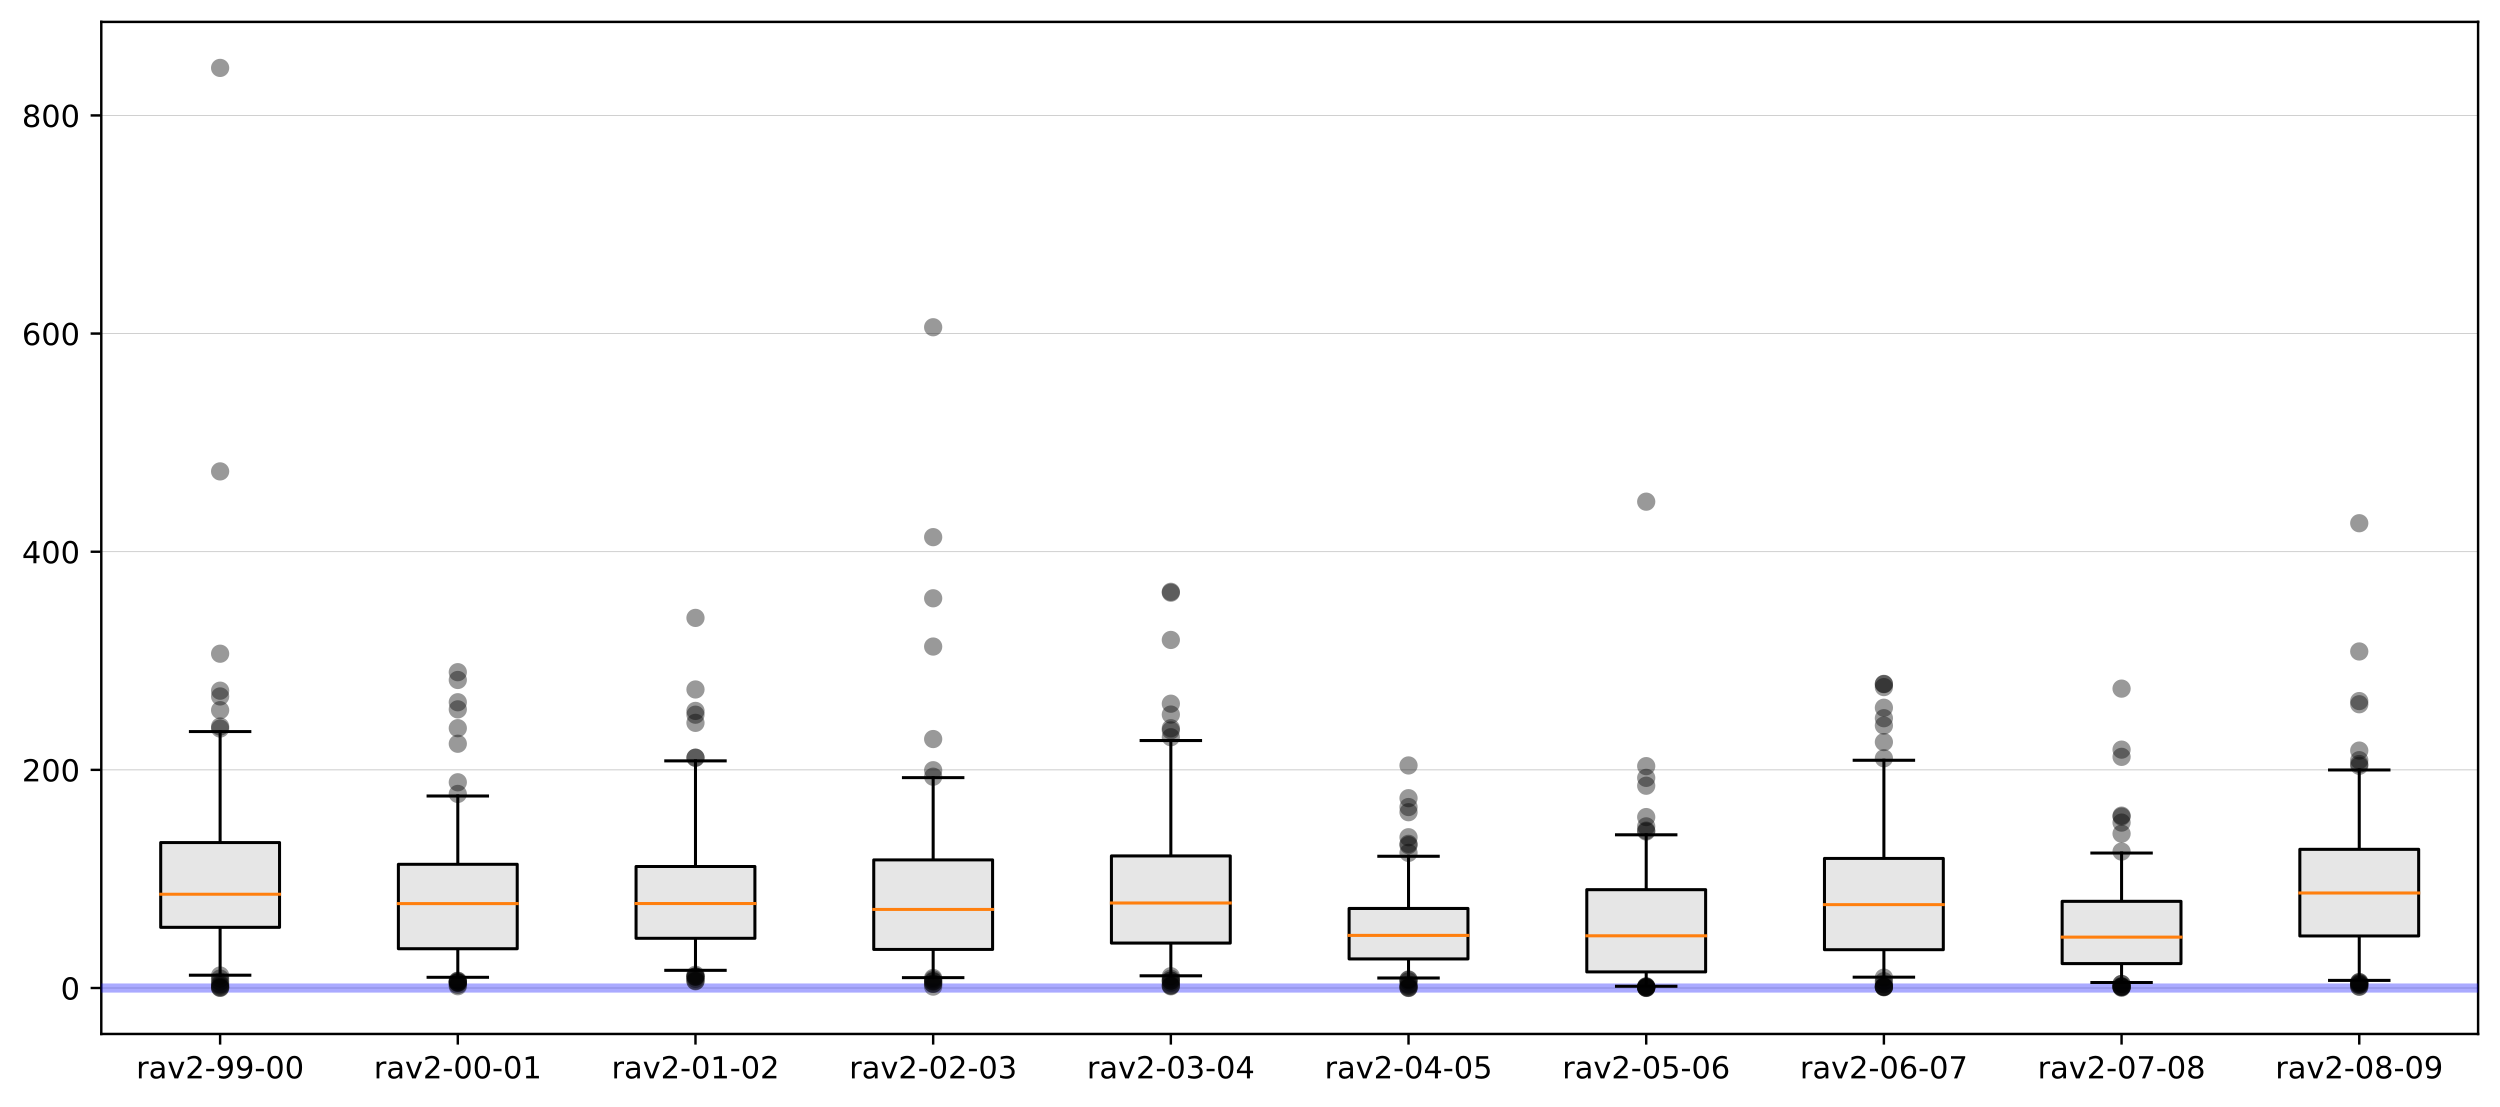<?xml version="1.0" encoding="utf-8" standalone="no"?>
<!DOCTYPE svg PUBLIC "-//W3C//DTD SVG 1.1//EN"
  "http://www.w3.org/Graphics/SVG/1.1/DTD/svg11.dtd">
<!-- Created with matplotlib (https://matplotlib.org/) -->
<svg height="363.718pt" version="1.1" viewBox="0 0 821.688 363.718" width="821.688pt" xmlns="http://www.w3.org/2000/svg" xmlns:xlink="http://www.w3.org/1999/xlink">
 <defs>
  <style type="text/css">
*{stroke-linecap:butt;stroke-linejoin:round;}
  </style>
 </defs>
 <g id="figure_1">
  <g id="patch_1">
   <path d="M 0 363.718 
L 821.688 363.718 
L 821.688 0 
L 0 0 
z
" style="fill:#ffffff;"/>
  </g>
  <g id="axes_1">
   <g id="patch_2">
    <path d="M 33.288 339.84 
L 814.487 339.84 
L 814.487 7.2 
L 33.288 7.2 
z
" style="fill:#ffffff;"/>
   </g>
   <g id="matplotlib.axis_1">
    <g id="xtick_1">
     <g id="line2d_1">
      <defs>
       <path d="M 0 0 
L 0 3.5 
" id="mf9e3f64e01" style="stroke:#000000;stroke-width:0.8;"/>
      </defs>
      <g>
       <use style="stroke:#000000;stroke-width:0.8;" x="72.347" xlink:href="#mf9e3f64e01" y="339.84"/>
      </g>
     </g>
     <g id="text_1">
      <!-- rav2-99-00 -->
      <defs>
       <path d="M 41.109 46.297 
Q 39.594 47.172 37.812 47.578 
Q 36.031 48 33.891 48 
Q 26.266 48 22.188 43.047 
Q 18.109 38.094 18.109 28.812 
L 18.109 0 
L 9.078 0 
L 9.078 54.688 
L 18.109 54.688 
L 18.109 46.188 
Q 20.953 51.172 25.484 53.578 
Q 30.031 56 36.531 56 
Q 37.453 56 38.578 55.875 
Q 39.703 55.766 41.062 55.516 
z
" id="DejaVuSans-114"/>
       <path d="M 34.281 27.484 
Q 23.391 27.484 19.188 25 
Q 14.984 22.516 14.984 16.5 
Q 14.984 11.719 18.141 8.906 
Q 21.297 6.109 26.703 6.109 
Q 34.188 6.109 38.703 11.406 
Q 43.219 16.703 43.219 25.484 
L 43.219 27.484 
z
M 52.203 31.203 
L 52.203 0 
L 43.219 0 
L 43.219 8.297 
Q 40.141 3.328 35.547 0.953 
Q 30.953 -1.422 24.312 -1.422 
Q 15.922 -1.422 10.953 3.297 
Q 6 8.016 6 15.922 
Q 6 25.141 12.172 29.828 
Q 18.359 34.516 30.609 34.516 
L 43.219 34.516 
L 43.219 35.406 
Q 43.219 41.609 39.141 45 
Q 35.062 48.391 27.688 48.391 
Q 23 48.391 18.547 47.266 
Q 14.109 46.141 10.016 43.891 
L 10.016 52.203 
Q 14.938 54.109 19.578 55.047 
Q 24.219 56 28.609 56 
Q 40.484 56 46.344 49.844 
Q 52.203 43.703 52.203 31.203 
z
" id="DejaVuSans-97"/>
       <path d="M 2.984 54.688 
L 12.5 54.688 
L 29.594 8.797 
L 46.688 54.688 
L 56.203 54.688 
L 35.688 0 
L 23.484 0 
z
" id="DejaVuSans-118"/>
       <path d="M 19.188 8.297 
L 53.609 8.297 
L 53.609 0 
L 7.328 0 
L 7.328 8.297 
Q 12.938 14.109 22.625 23.891 
Q 32.328 33.688 34.812 36.531 
Q 39.547 41.844 41.422 45.531 
Q 43.312 49.219 43.312 52.781 
Q 43.312 58.594 39.234 62.25 
Q 35.156 65.922 28.609 65.922 
Q 23.969 65.922 18.812 64.312 
Q 13.672 62.703 7.812 59.422 
L 7.812 69.391 
Q 13.766 71.781 18.938 73 
Q 24.125 74.219 28.422 74.219 
Q 39.75 74.219 46.484 68.547 
Q 53.219 62.891 53.219 53.422 
Q 53.219 48.922 51.531 44.891 
Q 49.859 40.875 45.406 35.406 
Q 44.188 33.984 37.641 27.219 
Q 31.109 20.453 19.188 8.297 
z
" id="DejaVuSans-50"/>
       <path d="M 4.891 31.391 
L 31.203 31.391 
L 31.203 23.391 
L 4.891 23.391 
z
" id="DejaVuSans-45"/>
       <path d="M 10.984 1.516 
L 10.984 10.5 
Q 14.703 8.734 18.5 7.812 
Q 22.312 6.891 25.984 6.891 
Q 35.75 6.891 40.891 13.453 
Q 46.047 20.016 46.781 33.406 
Q 43.953 29.203 39.594 26.953 
Q 35.25 24.703 29.984 24.703 
Q 19.047 24.703 12.672 31.312 
Q 6.297 37.938 6.297 49.422 
Q 6.297 60.641 12.938 67.422 
Q 19.578 74.219 30.609 74.219 
Q 43.266 74.219 49.922 64.516 
Q 56.594 54.828 56.594 36.375 
Q 56.594 19.141 48.406 8.859 
Q 40.234 -1.422 26.422 -1.422 
Q 22.703 -1.422 18.891 -0.688 
Q 15.094 0.047 10.984 1.516 
z
M 30.609 32.422 
Q 37.25 32.422 41.125 36.953 
Q 45.016 41.5 45.016 49.422 
Q 45.016 57.281 41.125 61.844 
Q 37.25 66.406 30.609 66.406 
Q 23.969 66.406 20.094 61.844 
Q 16.219 57.281 16.219 49.422 
Q 16.219 41.5 20.094 36.953 
Q 23.969 32.422 30.609 32.422 
z
" id="DejaVuSans-57"/>
       <path d="M 31.781 66.406 
Q 24.172 66.406 20.328 58.906 
Q 16.5 51.422 16.5 36.375 
Q 16.5 21.391 20.328 13.891 
Q 24.172 6.391 31.781 6.391 
Q 39.453 6.391 43.281 13.891 
Q 47.125 21.391 47.125 36.375 
Q 47.125 51.422 43.281 58.906 
Q 39.453 66.406 31.781 66.406 
z
M 31.781 74.219 
Q 44.047 74.219 50.516 64.516 
Q 56.984 54.828 56.984 36.375 
Q 56.984 17.969 50.516 8.266 
Q 44.047 -1.422 31.781 -1.422 
Q 19.531 -1.422 13.062 8.266 
Q 6.594 17.969 6.594 36.375 
Q 6.594 54.828 13.062 64.516 
Q 19.531 74.219 31.781 74.219 
z
" id="DejaVuSans-48"/>
      </defs>
      <g transform="translate(44.755 354.438)scale(0.1 -0.1)">
       <use xlink:href="#DejaVuSans-114"/>
       <use x="41.113" xlink:href="#DejaVuSans-97"/>
       <use x="102.393" xlink:href="#DejaVuSans-118"/>
       <use x="161.572" xlink:href="#DejaVuSans-50"/>
       <use x="225.195" xlink:href="#DejaVuSans-45"/>
       <use x="261.279" xlink:href="#DejaVuSans-57"/>
       <use x="324.902" xlink:href="#DejaVuSans-57"/>
       <use x="388.525" xlink:href="#DejaVuSans-45"/>
       <use x="424.609" xlink:href="#DejaVuSans-48"/>
       <use x="488.232" xlink:href="#DejaVuSans-48"/>
      </g>
     </g>
    </g>
    <g id="xtick_2">
     <g id="line2d_2">
      <g>
       <use style="stroke:#000000;stroke-width:0.8;" x="150.468" xlink:href="#mf9e3f64e01" y="339.84"/>
      </g>
     </g>
     <g id="text_2">
      <!-- rav2-00-01 -->
      <defs>
       <path d="M 12.406 8.297 
L 28.516 8.297 
L 28.516 63.922 
L 10.984 60.406 
L 10.984 69.391 
L 28.422 72.906 
L 38.281 72.906 
L 38.281 8.297 
L 54.391 8.297 
L 54.391 0 
L 12.406 0 
z
" id="DejaVuSans-49"/>
      </defs>
      <g transform="translate(122.875 354.438)scale(0.1 -0.1)">
       <use xlink:href="#DejaVuSans-114"/>
       <use x="41.113" xlink:href="#DejaVuSans-97"/>
       <use x="102.393" xlink:href="#DejaVuSans-118"/>
       <use x="161.572" xlink:href="#DejaVuSans-50"/>
       <use x="225.195" xlink:href="#DejaVuSans-45"/>
       <use x="261.279" xlink:href="#DejaVuSans-48"/>
       <use x="324.902" xlink:href="#DejaVuSans-48"/>
       <use x="388.525" xlink:href="#DejaVuSans-45"/>
       <use x="424.609" xlink:href="#DejaVuSans-48"/>
       <use x="488.232" xlink:href="#DejaVuSans-49"/>
      </g>
     </g>
    </g>
    <g id="xtick_3">
     <g id="line2d_3">
      <g>
       <use style="stroke:#000000;stroke-width:0.8;" x="228.588" xlink:href="#mf9e3f64e01" y="339.84"/>
      </g>
     </g>
     <g id="text_3">
      <!-- rav2-01-02 -->
      <g transform="translate(200.995 354.438)scale(0.1 -0.1)">
       <use xlink:href="#DejaVuSans-114"/>
       <use x="41.113" xlink:href="#DejaVuSans-97"/>
       <use x="102.393" xlink:href="#DejaVuSans-118"/>
       <use x="161.572" xlink:href="#DejaVuSans-50"/>
       <use x="225.195" xlink:href="#DejaVuSans-45"/>
       <use x="261.279" xlink:href="#DejaVuSans-48"/>
       <use x="324.902" xlink:href="#DejaVuSans-49"/>
       <use x="388.525" xlink:href="#DejaVuSans-45"/>
       <use x="424.609" xlink:href="#DejaVuSans-48"/>
       <use x="488.232" xlink:href="#DejaVuSans-50"/>
      </g>
     </g>
    </g>
    <g id="xtick_4">
     <g id="line2d_4">
      <g>
       <use style="stroke:#000000;stroke-width:0.8;" x="306.707" xlink:href="#mf9e3f64e01" y="339.84"/>
      </g>
     </g>
     <g id="text_4">
      <!-- rav2-02-03 -->
      <defs>
       <path d="M 40.578 39.312 
Q 47.656 37.797 51.625 33 
Q 55.609 28.219 55.609 21.188 
Q 55.609 10.406 48.188 4.484 
Q 40.766 -1.422 27.094 -1.422 
Q 22.516 -1.422 17.656 -0.516 
Q 12.797 0.391 7.625 2.203 
L 7.625 11.719 
Q 11.719 9.328 16.594 8.109 
Q 21.484 6.891 26.812 6.891 
Q 36.078 6.891 40.938 10.547 
Q 45.797 14.203 45.797 21.188 
Q 45.797 27.641 41.281 31.266 
Q 36.766 34.906 28.719 34.906 
L 20.219 34.906 
L 20.219 43.016 
L 29.109 43.016 
Q 36.375 43.016 40.234 45.922 
Q 44.094 48.828 44.094 54.297 
Q 44.094 59.906 40.109 62.906 
Q 36.141 65.922 28.719 65.922 
Q 24.656 65.922 20.016 65.031 
Q 15.375 64.156 9.812 62.312 
L 9.812 71.094 
Q 15.438 72.656 20.344 73.438 
Q 25.25 74.219 29.594 74.219 
Q 40.828 74.219 47.359 69.109 
Q 53.906 64.016 53.906 55.328 
Q 53.906 49.266 50.438 45.094 
Q 46.969 40.922 40.578 39.312 
z
" id="DejaVuSans-51"/>
      </defs>
      <g transform="translate(279.115 354.438)scale(0.1 -0.1)">
       <use xlink:href="#DejaVuSans-114"/>
       <use x="41.113" xlink:href="#DejaVuSans-97"/>
       <use x="102.393" xlink:href="#DejaVuSans-118"/>
       <use x="161.572" xlink:href="#DejaVuSans-50"/>
       <use x="225.195" xlink:href="#DejaVuSans-45"/>
       <use x="261.279" xlink:href="#DejaVuSans-48"/>
       <use x="324.902" xlink:href="#DejaVuSans-50"/>
       <use x="388.525" xlink:href="#DejaVuSans-45"/>
       <use x="424.609" xlink:href="#DejaVuSans-48"/>
       <use x="488.232" xlink:href="#DejaVuSans-51"/>
      </g>
     </g>
    </g>
    <g id="xtick_5">
     <g id="line2d_5">
      <g>
       <use style="stroke:#000000;stroke-width:0.8;" x="384.827" xlink:href="#mf9e3f64e01" y="339.84"/>
      </g>
     </g>
     <g id="text_5">
      <!-- rav2-03-04 -->
      <defs>
       <path d="M 37.797 64.312 
L 12.891 25.391 
L 37.797 25.391 
z
M 35.203 72.906 
L 47.609 72.906 
L 47.609 25.391 
L 58.016 25.391 
L 58.016 17.188 
L 47.609 17.188 
L 47.609 0 
L 37.797 0 
L 37.797 17.188 
L 4.891 17.188 
L 4.891 26.703 
z
" id="DejaVuSans-52"/>
      </defs>
      <g transform="translate(357.235 354.438)scale(0.1 -0.1)">
       <use xlink:href="#DejaVuSans-114"/>
       <use x="41.113" xlink:href="#DejaVuSans-97"/>
       <use x="102.393" xlink:href="#DejaVuSans-118"/>
       <use x="161.572" xlink:href="#DejaVuSans-50"/>
       <use x="225.195" xlink:href="#DejaVuSans-45"/>
       <use x="261.279" xlink:href="#DejaVuSans-48"/>
       <use x="324.902" xlink:href="#DejaVuSans-51"/>
       <use x="388.525" xlink:href="#DejaVuSans-45"/>
       <use x="424.609" xlink:href="#DejaVuSans-48"/>
       <use x="488.232" xlink:href="#DejaVuSans-52"/>
      </g>
     </g>
    </g>
    <g id="xtick_6">
     <g id="line2d_6">
      <g>
       <use style="stroke:#000000;stroke-width:0.8;" x="462.947" xlink:href="#mf9e3f64e01" y="339.84"/>
      </g>
     </g>
     <g id="text_6">
      <!-- rav2-04-05 -->
      <defs>
       <path d="M 10.797 72.906 
L 49.516 72.906 
L 49.516 64.594 
L 19.828 64.594 
L 19.828 46.734 
Q 21.969 47.469 24.109 47.828 
Q 26.266 48.188 28.422 48.188 
Q 40.625 48.188 47.75 41.5 
Q 54.891 34.812 54.891 23.391 
Q 54.891 11.625 47.562 5.094 
Q 40.234 -1.422 26.906 -1.422 
Q 22.312 -1.422 17.547 -0.641 
Q 12.797 0.141 7.719 1.703 
L 7.719 11.625 
Q 12.109 9.234 16.797 8.062 
Q 21.484 6.891 26.703 6.891 
Q 35.156 6.891 40.078 11.328 
Q 45.016 15.766 45.016 23.391 
Q 45.016 31 40.078 35.438 
Q 35.156 39.891 26.703 39.891 
Q 22.75 39.891 18.812 39.016 
Q 14.891 38.141 10.797 36.281 
z
" id="DejaVuSans-53"/>
      </defs>
      <g transform="translate(435.355 354.438)scale(0.1 -0.1)">
       <use xlink:href="#DejaVuSans-114"/>
       <use x="41.113" xlink:href="#DejaVuSans-97"/>
       <use x="102.393" xlink:href="#DejaVuSans-118"/>
       <use x="161.572" xlink:href="#DejaVuSans-50"/>
       <use x="225.195" xlink:href="#DejaVuSans-45"/>
       <use x="261.279" xlink:href="#DejaVuSans-48"/>
       <use x="324.902" xlink:href="#DejaVuSans-52"/>
       <use x="388.525" xlink:href="#DejaVuSans-45"/>
       <use x="424.609" xlink:href="#DejaVuSans-48"/>
       <use x="488.232" xlink:href="#DejaVuSans-53"/>
      </g>
     </g>
    </g>
    <g id="xtick_7">
     <g id="line2d_7">
      <g>
       <use style="stroke:#000000;stroke-width:0.8;" x="541.067" xlink:href="#mf9e3f64e01" y="339.84"/>
      </g>
     </g>
     <g id="text_7">
      <!-- rav2-05-06 -->
      <defs>
       <path d="M 33.016 40.375 
Q 26.375 40.375 22.484 35.828 
Q 18.609 31.297 18.609 23.391 
Q 18.609 15.531 22.484 10.953 
Q 26.375 6.391 33.016 6.391 
Q 39.656 6.391 43.531 10.953 
Q 47.406 15.531 47.406 23.391 
Q 47.406 31.297 43.531 35.828 
Q 39.656 40.375 33.016 40.375 
z
M 52.594 71.297 
L 52.594 62.312 
Q 48.875 64.062 45.094 64.984 
Q 41.312 65.922 37.594 65.922 
Q 27.828 65.922 22.672 59.328 
Q 17.531 52.734 16.797 39.406 
Q 19.672 43.656 24.016 45.922 
Q 28.375 48.188 33.594 48.188 
Q 44.578 48.188 50.953 41.516 
Q 57.328 34.859 57.328 23.391 
Q 57.328 12.156 50.688 5.359 
Q 44.047 -1.422 33.016 -1.422 
Q 20.359 -1.422 13.672 8.266 
Q 6.984 17.969 6.984 36.375 
Q 6.984 53.656 15.188 63.938 
Q 23.391 74.219 37.203 74.219 
Q 40.922 74.219 44.703 73.484 
Q 48.484 72.75 52.594 71.297 
z
" id="DejaVuSans-54"/>
      </defs>
      <g transform="translate(513.475 354.438)scale(0.1 -0.1)">
       <use xlink:href="#DejaVuSans-114"/>
       <use x="41.113" xlink:href="#DejaVuSans-97"/>
       <use x="102.393" xlink:href="#DejaVuSans-118"/>
       <use x="161.572" xlink:href="#DejaVuSans-50"/>
       <use x="225.195" xlink:href="#DejaVuSans-45"/>
       <use x="261.279" xlink:href="#DejaVuSans-48"/>
       <use x="324.902" xlink:href="#DejaVuSans-53"/>
       <use x="388.525" xlink:href="#DejaVuSans-45"/>
       <use x="424.609" xlink:href="#DejaVuSans-48"/>
       <use x="488.232" xlink:href="#DejaVuSans-54"/>
      </g>
     </g>
    </g>
    <g id="xtick_8">
     <g id="line2d_8">
      <g>
       <use style="stroke:#000000;stroke-width:0.8;" x="619.188" xlink:href="#mf9e3f64e01" y="339.84"/>
      </g>
     </g>
     <g id="text_8">
      <!-- rav2-06-07 -->
      <defs>
       <path d="M 8.203 72.906 
L 55.078 72.906 
L 55.078 68.703 
L 28.609 0 
L 18.312 0 
L 43.219 64.594 
L 8.203 64.594 
z
" id="DejaVuSans-55"/>
      </defs>
      <g transform="translate(591.595 354.438)scale(0.1 -0.1)">
       <use xlink:href="#DejaVuSans-114"/>
       <use x="41.113" xlink:href="#DejaVuSans-97"/>
       <use x="102.393" xlink:href="#DejaVuSans-118"/>
       <use x="161.572" xlink:href="#DejaVuSans-50"/>
       <use x="225.195" xlink:href="#DejaVuSans-45"/>
       <use x="261.279" xlink:href="#DejaVuSans-48"/>
       <use x="324.902" xlink:href="#DejaVuSans-54"/>
       <use x="388.525" xlink:href="#DejaVuSans-45"/>
       <use x="424.609" xlink:href="#DejaVuSans-48"/>
       <use x="488.232" xlink:href="#DejaVuSans-55"/>
      </g>
     </g>
    </g>
    <g id="xtick_9">
     <g id="line2d_9">
      <g>
       <use style="stroke:#000000;stroke-width:0.8;" x="697.308" xlink:href="#mf9e3f64e01" y="339.84"/>
      </g>
     </g>
     <g id="text_9">
      <!-- rav2-07-08 -->
      <defs>
       <path d="M 31.781 34.625 
Q 24.75 34.625 20.719 30.859 
Q 16.703 27.094 16.703 20.516 
Q 16.703 13.922 20.719 10.156 
Q 24.75 6.391 31.781 6.391 
Q 38.812 6.391 42.859 10.172 
Q 46.922 13.969 46.922 20.516 
Q 46.922 27.094 42.891 30.859 
Q 38.875 34.625 31.781 34.625 
z
M 21.922 38.812 
Q 15.578 40.375 12.031 44.719 
Q 8.5 49.078 8.5 55.328 
Q 8.5 64.062 14.719 69.141 
Q 20.953 74.219 31.781 74.219 
Q 42.672 74.219 48.875 69.141 
Q 55.078 64.062 55.078 55.328 
Q 55.078 49.078 51.531 44.719 
Q 48 40.375 41.703 38.812 
Q 48.828 37.156 52.797 32.312 
Q 56.781 27.484 56.781 20.516 
Q 56.781 9.906 50.312 4.234 
Q 43.844 -1.422 31.781 -1.422 
Q 19.734 -1.422 13.25 4.234 
Q 6.781 9.906 6.781 20.516 
Q 6.781 27.484 10.781 32.312 
Q 14.797 37.156 21.922 38.812 
z
M 18.312 54.391 
Q 18.312 48.734 21.844 45.562 
Q 25.391 42.391 31.781 42.391 
Q 38.141 42.391 41.719 45.562 
Q 45.312 48.734 45.312 54.391 
Q 45.312 60.062 41.719 63.234 
Q 38.141 66.406 31.781 66.406 
Q 25.391 66.406 21.844 63.234 
Q 18.312 60.062 18.312 54.391 
z
" id="DejaVuSans-56"/>
      </defs>
      <g transform="translate(669.715 354.438)scale(0.1 -0.1)">
       <use xlink:href="#DejaVuSans-114"/>
       <use x="41.113" xlink:href="#DejaVuSans-97"/>
       <use x="102.393" xlink:href="#DejaVuSans-118"/>
       <use x="161.572" xlink:href="#DejaVuSans-50"/>
       <use x="225.195" xlink:href="#DejaVuSans-45"/>
       <use x="261.279" xlink:href="#DejaVuSans-48"/>
       <use x="324.902" xlink:href="#DejaVuSans-55"/>
       <use x="388.525" xlink:href="#DejaVuSans-45"/>
       <use x="424.609" xlink:href="#DejaVuSans-48"/>
       <use x="488.232" xlink:href="#DejaVuSans-56"/>
      </g>
     </g>
    </g>
    <g id="xtick_10">
     <g id="line2d_10">
      <g>
       <use style="stroke:#000000;stroke-width:0.8;" x="775.428" xlink:href="#mf9e3f64e01" y="339.84"/>
      </g>
     </g>
     <g id="text_10">
      <!-- rav2-08-09 -->
      <g transform="translate(747.835 354.438)scale(0.1 -0.1)">
       <use xlink:href="#DejaVuSans-114"/>
       <use x="41.113" xlink:href="#DejaVuSans-97"/>
       <use x="102.393" xlink:href="#DejaVuSans-118"/>
       <use x="161.572" xlink:href="#DejaVuSans-50"/>
       <use x="225.195" xlink:href="#DejaVuSans-45"/>
       <use x="261.279" xlink:href="#DejaVuSans-48"/>
       <use x="324.902" xlink:href="#DejaVuSans-56"/>
       <use x="388.525" xlink:href="#DejaVuSans-45"/>
       <use x="424.609" xlink:href="#DejaVuSans-48"/>
       <use x="488.232" xlink:href="#DejaVuSans-57"/>
      </g>
     </g>
    </g>
   </g>
   <g id="matplotlib.axis_2">
    <g id="ytick_1">
     <g id="line2d_11">
      <path clip-path="url(#pc401f86a1b)" d="M 33.288 324.734 
L 814.487 324.734 
" style="fill:none;stroke:#bfbfbf;stroke-linecap:square;stroke-width:0.25;"/>
     </g>
     <g id="line2d_12">
      <defs>
       <path d="M 0 0 
L -3.5 0 
" id="m813f87ee0a" style="stroke:#000000;stroke-width:0.8;"/>
      </defs>
      <g>
       <use style="stroke:#000000;stroke-width:0.8;" x="33.288" xlink:href="#m813f87ee0a" y="324.734"/>
      </g>
     </g>
     <g id="text_11">
      <!-- 0 -->
      <g transform="translate(19.925 328.533)scale(0.1 -0.1)">
       <use xlink:href="#DejaVuSans-48"/>
      </g>
     </g>
    </g>
    <g id="ytick_2">
     <g id="line2d_13">
      <path clip-path="url(#pc401f86a1b)" d="M 33.288 253.035 
L 814.487 253.035 
" style="fill:none;stroke:#bfbfbf;stroke-linecap:square;stroke-width:0.25;"/>
     </g>
     <g id="line2d_14">
      <g>
       <use style="stroke:#000000;stroke-width:0.8;" x="33.288" xlink:href="#m813f87ee0a" y="253.035"/>
      </g>
     </g>
     <g id="text_12">
      <!-- 200 -->
      <g transform="translate(7.2 256.834)scale(0.1 -0.1)">
       <use xlink:href="#DejaVuSans-50"/>
       <use x="63.623" xlink:href="#DejaVuSans-48"/>
       <use x="127.246" xlink:href="#DejaVuSans-48"/>
      </g>
     </g>
    </g>
    <g id="ytick_3">
     <g id="line2d_15">
      <path clip-path="url(#pc401f86a1b)" d="M 33.288 181.336 
L 814.487 181.336 
" style="fill:none;stroke:#bfbfbf;stroke-linecap:square;stroke-width:0.25;"/>
     </g>
     <g id="line2d_16">
      <g>
       <use style="stroke:#000000;stroke-width:0.8;" x="33.288" xlink:href="#m813f87ee0a" y="181.336"/>
      </g>
     </g>
     <g id="text_13">
      <!-- 400 -->
      <g transform="translate(7.2 185.136)scale(0.1 -0.1)">
       <use xlink:href="#DejaVuSans-52"/>
       <use x="63.623" xlink:href="#DejaVuSans-48"/>
       <use x="127.246" xlink:href="#DejaVuSans-48"/>
      </g>
     </g>
    </g>
    <g id="ytick_4">
     <g id="line2d_17">
      <path clip-path="url(#pc401f86a1b)" d="M 33.288 109.638 
L 814.487 109.638 
" style="fill:none;stroke:#bfbfbf;stroke-linecap:square;stroke-width:0.25;"/>
     </g>
     <g id="line2d_18">
      <g>
       <use style="stroke:#000000;stroke-width:0.8;" x="33.288" xlink:href="#m813f87ee0a" y="109.638"/>
      </g>
     </g>
     <g id="text_14">
      <!-- 600 -->
      <g transform="translate(7.2 113.437)scale(0.1 -0.1)">
       <use xlink:href="#DejaVuSans-54"/>
       <use x="63.623" xlink:href="#DejaVuSans-48"/>
       <use x="127.246" xlink:href="#DejaVuSans-48"/>
      </g>
     </g>
    </g>
    <g id="ytick_5">
     <g id="line2d_19">
      <path clip-path="url(#pc401f86a1b)" d="M 33.288 37.939 
L 814.487 37.939 
" style="fill:none;stroke:#bfbfbf;stroke-linecap:square;stroke-width:0.25;"/>
     </g>
     <g id="line2d_20">
      <g>
       <use style="stroke:#000000;stroke-width:0.8;" x="33.288" xlink:href="#m813f87ee0a" y="37.939"/>
      </g>
     </g>
     <g id="text_15">
      <!-- 800 -->
      <g transform="translate(7.2 41.739)scale(0.1 -0.1)">
       <use xlink:href="#DejaVuSans-56"/>
       <use x="63.623" xlink:href="#DejaVuSans-48"/>
       <use x="127.246" xlink:href="#DejaVuSans-48"/>
      </g>
     </g>
    </g>
   </g>
   <g id="patch_3">
    <path d="M 33.288 339.84 
L 33.288 7.2 
" style="fill:none;stroke:#000000;stroke-linecap:square;stroke-linejoin:miter;stroke-width:0.8;"/>
   </g>
   <g id="patch_4">
    <path d="M 814.487 339.84 
L 814.487 7.2 
" style="fill:none;stroke:#000000;stroke-linecap:square;stroke-linejoin:miter;stroke-width:0.8;"/>
   </g>
   <g id="patch_5">
    <path d="M 33.288 339.84 
L 814.487 339.84 
" style="fill:none;stroke:#000000;stroke-linecap:square;stroke-linejoin:miter;stroke-width:0.8;"/>
   </g>
   <g id="patch_6">
    <path d="M 33.288 7.2 
L 814.487 7.2 
" style="fill:none;stroke:#000000;stroke-linecap:square;stroke-linejoin:miter;stroke-width:0.8;"/>
   </g>
   <g id="line2d_21">
    <path clip-path="url(#pc401f86a1b)" d="M 33.288 324.734 
L 814.487 324.734 
" style="fill:none;stroke:#0000ff;stroke-linecap:square;stroke-opacity:0.333;stroke-width:3;"/>
   </g>
   <g id="line2d_22">
    <path clip-path="url(#pc401f86a1b)" d="M 72.347 304.795 
L 72.347 320.524 
" style="fill:none;stroke:#000000;stroke-linecap:square;"/>
   </g>
   <g id="line2d_23">
    <path clip-path="url(#pc401f86a1b)" d="M 72.347 276.93 
L 72.347 240.444 
" style="fill:none;stroke:#000000;stroke-linecap:square;"/>
   </g>
   <g id="line2d_24">
    <path clip-path="url(#pc401f86a1b)" d="M 62.583 320.524 
L 82.112 320.524 
" style="fill:none;stroke:#000000;stroke-linecap:square;"/>
   </g>
   <g id="line2d_25">
    <path clip-path="url(#pc401f86a1b)" d="M 62.583 240.444 
L 82.112 240.444 
" style="fill:none;stroke:#000000;stroke-linecap:square;"/>
   </g>
   <g id="line2d_26">
    <defs>
     <path d="M 0 3 
C 0.796 3 1.559 2.684 2.121 2.121 
C 2.684 1.559 3 0.796 3 0 
C 3 -0.796 2.684 -1.559 2.121 -2.121 
C 1.559 -2.684 0.796 -3 0 -3 
C -0.796 -3 -1.559 -2.684 -2.121 -2.121 
C -2.684 -1.559 -3 -0.796 -3 0 
C -3 0.796 -2.684 1.559 -2.121 2.121 
C -1.559 2.684 -0.796 3 0 3 
z
" id="m97f5b16c4d" style="stroke:#000000;stroke-opacity:0;"/>
    </defs>
    <g clip-path="url(#pc401f86a1b)">
     <use style="fill-opacity:0.4;stroke:#000000;stroke-opacity:0;" x="72.347" xlink:href="#m97f5b16c4d" y="323.92"/>
     <use style="fill-opacity:0.4;stroke:#000000;stroke-opacity:0;" x="72.347" xlink:href="#m97f5b16c4d" y="324.638"/>
     <use style="fill-opacity:0.4;stroke:#000000;stroke-opacity:0;" x="72.347" xlink:href="#m97f5b16c4d" y="321.619"/>
     <use style="fill-opacity:0.4;stroke:#000000;stroke-opacity:0;" x="72.347" xlink:href="#m97f5b16c4d" y="324.386"/>
     <use style="fill-opacity:0.4;stroke:#000000;stroke-opacity:0;" x="72.347" xlink:href="#m97f5b16c4d" y="324.68"/>
     <use style="fill-opacity:0.4;stroke:#000000;stroke-opacity:0;" x="72.347" xlink:href="#m97f5b16c4d" y="323.487"/>
     <use style="fill-opacity:0.4;stroke:#000000;stroke-opacity:0;" x="72.347" xlink:href="#m97f5b16c4d" y="322.615"/>
     <use style="fill-opacity:0.4;stroke:#000000;stroke-opacity:0;" x="72.347" xlink:href="#m97f5b16c4d" y="320.623"/>
     <use style="fill-opacity:0.4;stroke:#000000;stroke-opacity:0;" x="72.347" xlink:href="#m97f5b16c4d" y="227.012"/>
     <use style="fill-opacity:0.4;stroke:#000000;stroke-opacity:0;" x="72.347" xlink:href="#m97f5b16c4d" y="238.778"/>
     <use style="fill-opacity:0.4;stroke:#000000;stroke-opacity:0;" x="72.347" xlink:href="#m97f5b16c4d" y="214.86"/>
     <use style="fill-opacity:0.4;stroke:#000000;stroke-opacity:0;" x="72.347" xlink:href="#m97f5b16c4d" y="239.459"/>
     <use style="fill-opacity:0.4;stroke:#000000;stroke-opacity:0;" x="72.347" xlink:href="#m97f5b16c4d" y="228.906"/>
     <use style="fill-opacity:0.4;stroke:#000000;stroke-opacity:0;" x="72.347" xlink:href="#m97f5b16c4d" y="233.418"/>
     <use style="fill-opacity:0.4;stroke:#000000;stroke-opacity:0;" x="72.347" xlink:href="#m97f5b16c4d" y="22.32"/>
     <use style="fill-opacity:0.4;stroke:#000000;stroke-opacity:0;" x="72.347" xlink:href="#m97f5b16c4d" y="154.937"/>
    </g>
   </g>
   <g id="line2d_27">
    <path clip-path="url(#pc401f86a1b)" d="M 150.468 311.819 
L 150.468 321.218 
" style="fill:none;stroke:#000000;stroke-linecap:square;"/>
   </g>
   <g id="line2d_28">
    <path clip-path="url(#pc401f86a1b)" d="M 150.468 284.078 
L 150.468 261.627 
" style="fill:none;stroke:#000000;stroke-linecap:square;"/>
   </g>
   <g id="line2d_29">
    <path clip-path="url(#pc401f86a1b)" d="M 140.702 321.218 
L 160.232 321.218 
" style="fill:none;stroke:#000000;stroke-linecap:square;"/>
   </g>
   <g id="line2d_30">
    <path clip-path="url(#pc401f86a1b)" d="M 140.702 261.627 
L 160.232 261.627 
" style="fill:none;stroke:#000000;stroke-linecap:square;"/>
   </g>
   <g id="line2d_31">
    <g clip-path="url(#pc401f86a1b)">
     <use style="fill-opacity:0.4;stroke:#000000;stroke-opacity:0;" x="150.468" xlink:href="#m97f5b16c4d" y="324.148"/>
     <use style="fill-opacity:0.4;stroke:#000000;stroke-opacity:0;" x="150.468" xlink:href="#m97f5b16c4d" y="322.339"/>
     <use style="fill-opacity:0.4;stroke:#000000;stroke-opacity:0;" x="150.468" xlink:href="#m97f5b16c4d" y="322.988"/>
     <use style="fill-opacity:0.4;stroke:#000000;stroke-opacity:0;" x="150.468" xlink:href="#m97f5b16c4d" y="323.706"/>
     <use style="fill-opacity:0.4;stroke:#000000;stroke-opacity:0;" x="150.468" xlink:href="#m97f5b16c4d" y="322.88"/>
     <use style="fill-opacity:0.4;stroke:#000000;stroke-opacity:0;" x="150.468" xlink:href="#m97f5b16c4d" y="323.003"/>
     <use style="fill-opacity:0.4;stroke:#000000;stroke-opacity:0;" x="150.468" xlink:href="#m97f5b16c4d" y="322.421"/>
     <use style="fill-opacity:0.4;stroke:#000000;stroke-opacity:0;" x="150.468" xlink:href="#m97f5b16c4d" y="322.685"/>
     <use style="fill-opacity:0.4;stroke:#000000;stroke-opacity:0;" x="150.468" xlink:href="#m97f5b16c4d" y="239.339"/>
     <use style="fill-opacity:0.4;stroke:#000000;stroke-opacity:0;" x="150.468" xlink:href="#m97f5b16c4d" y="220.929"/>
     <use style="fill-opacity:0.4;stroke:#000000;stroke-opacity:0;" x="150.468" xlink:href="#m97f5b16c4d" y="230.811"/>
     <use style="fill-opacity:0.4;stroke:#000000;stroke-opacity:0;" x="150.468" xlink:href="#m97f5b16c4d" y="233.149"/>
     <use style="fill-opacity:0.4;stroke:#000000;stroke-opacity:0;" x="150.468" xlink:href="#m97f5b16c4d" y="257.113"/>
     <use style="fill-opacity:0.4;stroke:#000000;stroke-opacity:0;" x="150.468" xlink:href="#m97f5b16c4d" y="223.492"/>
     <use style="fill-opacity:0.4;stroke:#000000;stroke-opacity:0;" x="150.468" xlink:href="#m97f5b16c4d" y="244.453"/>
     <use style="fill-opacity:0.4;stroke:#000000;stroke-opacity:0;" x="150.468" xlink:href="#m97f5b16c4d" y="260.948"/>
    </g>
   </g>
   <g id="line2d_32">
    <path clip-path="url(#pc401f86a1b)" d="M 228.588 308.395 
L 228.588 318.923 
" style="fill:none;stroke:#000000;stroke-linecap:square;"/>
   </g>
   <g id="line2d_33">
    <path clip-path="url(#pc401f86a1b)" d="M 228.588 284.798 
L 228.588 250.081 
" style="fill:none;stroke:#000000;stroke-linecap:square;"/>
   </g>
   <g id="line2d_34">
    <path clip-path="url(#pc401f86a1b)" d="M 218.822 318.923 
L 238.352 318.923 
" style="fill:none;stroke:#000000;stroke-linecap:square;"/>
   </g>
   <g id="line2d_35">
    <path clip-path="url(#pc401f86a1b)" d="M 218.822 250.081 
L 238.352 250.081 
" style="fill:none;stroke:#000000;stroke-linecap:square;"/>
   </g>
   <g id="line2d_36">
    <g clip-path="url(#pc401f86a1b)">
     <use style="fill-opacity:0.4;stroke:#000000;stroke-opacity:0;" x="228.588" xlink:href="#m97f5b16c4d" y="320.867"/>
     <use style="fill-opacity:0.4;stroke:#000000;stroke-opacity:0;" x="228.588" xlink:href="#m97f5b16c4d" y="320.375"/>
     <use style="fill-opacity:0.4;stroke:#000000;stroke-opacity:0;" x="228.588" xlink:href="#m97f5b16c4d" y="322.369"/>
     <use style="fill-opacity:0.4;stroke:#000000;stroke-opacity:0;" x="228.588" xlink:href="#m97f5b16c4d" y="321.046"/>
     <use style="fill-opacity:0.4;stroke:#000000;stroke-opacity:0;" x="228.588" xlink:href="#m97f5b16c4d" y="321.709"/>
     <use style="fill-opacity:0.4;stroke:#000000;stroke-opacity:0;" x="228.588" xlink:href="#m97f5b16c4d" y="321.023"/>
     <use style="fill-opacity:0.4;stroke:#000000;stroke-opacity:0;" x="228.588" xlink:href="#m97f5b16c4d" y="322.515"/>
     <use style="fill-opacity:0.4;stroke:#000000;stroke-opacity:0;" x="228.588" xlink:href="#m97f5b16c4d" y="233.662"/>
     <use style="fill-opacity:0.4;stroke:#000000;stroke-opacity:0;" x="228.588" xlink:href="#m97f5b16c4d" y="249.043"/>
     <use style="fill-opacity:0.4;stroke:#000000;stroke-opacity:0;" x="228.588" xlink:href="#m97f5b16c4d" y="249.039"/>
     <use style="fill-opacity:0.4;stroke:#000000;stroke-opacity:0;" x="228.588" xlink:href="#m97f5b16c4d" y="226.612"/>
     <use style="fill-opacity:0.4;stroke:#000000;stroke-opacity:0;" x="228.588" xlink:href="#m97f5b16c4d" y="203.089"/>
     <use style="fill-opacity:0.4;stroke:#000000;stroke-opacity:0;" x="228.588" xlink:href="#m97f5b16c4d" y="237.587"/>
     <use style="fill-opacity:0.4;stroke:#000000;stroke-opacity:0;" x="228.588" xlink:href="#m97f5b16c4d" y="234.901"/>
    </g>
   </g>
   <g id="line2d_37">
    <path clip-path="url(#pc401f86a1b)" d="M 306.707 312.057 
L 306.707 321.321 
" style="fill:none;stroke:#000000;stroke-linecap:square;"/>
   </g>
   <g id="line2d_38">
    <path clip-path="url(#pc401f86a1b)" d="M 306.707 282.629 
L 306.707 255.591 
" style="fill:none;stroke:#000000;stroke-linecap:square;"/>
   </g>
   <g id="line2d_39">
    <path clip-path="url(#pc401f86a1b)" d="M 296.942 321.321 
L 316.473 321.321 
" style="fill:none;stroke:#000000;stroke-linecap:square;"/>
   </g>
   <g id="line2d_40">
    <path clip-path="url(#pc401f86a1b)" d="M 296.942 255.591 
L 316.473 255.591 
" style="fill:none;stroke:#000000;stroke-linecap:square;"/>
   </g>
   <g id="line2d_41">
    <g clip-path="url(#pc401f86a1b)">
     <use style="fill-opacity:0.4;stroke:#000000;stroke-opacity:0;" x="306.707" xlink:href="#m97f5b16c4d" y="321.895"/>
     <use style="fill-opacity:0.4;stroke:#000000;stroke-opacity:0;" x="306.707" xlink:href="#m97f5b16c4d" y="324.272"/>
     <use style="fill-opacity:0.4;stroke:#000000;stroke-opacity:0;" x="306.707" xlink:href="#m97f5b16c4d" y="322.432"/>
     <use style="fill-opacity:0.4;stroke:#000000;stroke-opacity:0;" x="306.707" xlink:href="#m97f5b16c4d" y="321.429"/>
     <use style="fill-opacity:0.4;stroke:#000000;stroke-opacity:0;" x="306.707" xlink:href="#m97f5b16c4d" y="323.297"/>
     <use style="fill-opacity:0.4;stroke:#000000;stroke-opacity:0;" x="306.707" xlink:href="#m97f5b16c4d" y="323.391"/>
     <use style="fill-opacity:0.4;stroke:#000000;stroke-opacity:0;" x="306.707" xlink:href="#m97f5b16c4d" y="322.631"/>
     <use style="fill-opacity:0.4;stroke:#000000;stroke-opacity:0;" x="306.707" xlink:href="#m97f5b16c4d" y="255.288"/>
     <use style="fill-opacity:0.4;stroke:#000000;stroke-opacity:0;" x="306.707" xlink:href="#m97f5b16c4d" y="176.546"/>
     <use style="fill-opacity:0.4;stroke:#000000;stroke-opacity:0;" x="306.707" xlink:href="#m97f5b16c4d" y="107.561"/>
     <use style="fill-opacity:0.4;stroke:#000000;stroke-opacity:0;" x="306.707" xlink:href="#m97f5b16c4d" y="196.643"/>
     <use style="fill-opacity:0.4;stroke:#000000;stroke-opacity:0;" x="306.707" xlink:href="#m97f5b16c4d" y="242.906"/>
     <use style="fill-opacity:0.4;stroke:#000000;stroke-opacity:0;" x="306.707" xlink:href="#m97f5b16c4d" y="212.504"/>
     <use style="fill-opacity:0.4;stroke:#000000;stroke-opacity:0;" x="306.707" xlink:href="#m97f5b16c4d" y="253.154"/>
    </g>
   </g>
   <g id="line2d_42">
    <path clip-path="url(#pc401f86a1b)" d="M 384.827 309.965 
L 384.827 320.718 
" style="fill:none;stroke:#000000;stroke-linecap:square;"/>
   </g>
   <g id="line2d_43">
    <path clip-path="url(#pc401f86a1b)" d="M 384.827 281.324 
L 384.827 243.4 
" style="fill:none;stroke:#000000;stroke-linecap:square;"/>
   </g>
   <g id="line2d_44">
    <path clip-path="url(#pc401f86a1b)" d="M 375.062 320.718 
L 394.592 320.718 
" style="fill:none;stroke:#000000;stroke-linecap:square;"/>
   </g>
   <g id="line2d_45">
    <path clip-path="url(#pc401f86a1b)" d="M 375.062 243.4 
L 394.592 243.4 
" style="fill:none;stroke:#000000;stroke-linecap:square;"/>
   </g>
   <g id="line2d_46">
    <g clip-path="url(#pc401f86a1b)">
     <use style="fill-opacity:0.4;stroke:#000000;stroke-opacity:0;" x="384.827" xlink:href="#m97f5b16c4d" y="321.658"/>
     <use style="fill-opacity:0.4;stroke:#000000;stroke-opacity:0;" x="384.827" xlink:href="#m97f5b16c4d" y="322.259"/>
     <use style="fill-opacity:0.4;stroke:#000000;stroke-opacity:0;" x="384.827" xlink:href="#m97f5b16c4d" y="320.857"/>
     <use style="fill-opacity:0.4;stroke:#000000;stroke-opacity:0;" x="384.827" xlink:href="#m97f5b16c4d" y="322.945"/>
     <use style="fill-opacity:0.4;stroke:#000000;stroke-opacity:0;" x="384.827" xlink:href="#m97f5b16c4d" y="323.856"/>
     <use style="fill-opacity:0.4;stroke:#000000;stroke-opacity:0;" x="384.827" xlink:href="#m97f5b16c4d" y="322.357"/>
     <use style="fill-opacity:0.4;stroke:#000000;stroke-opacity:0;" x="384.827" xlink:href="#m97f5b16c4d" y="324.182"/>
     <use style="fill-opacity:0.4;stroke:#000000;stroke-opacity:0;" x="384.827" xlink:href="#m97f5b16c4d" y="323.985"/>
     <use style="fill-opacity:0.4;stroke:#000000;stroke-opacity:0;" x="384.827" xlink:href="#m97f5b16c4d" y="234.863"/>
     <use style="fill-opacity:0.4;stroke:#000000;stroke-opacity:0;" x="384.827" xlink:href="#m97f5b16c4d" y="242.311"/>
     <use style="fill-opacity:0.4;stroke:#000000;stroke-opacity:0;" x="384.827" xlink:href="#m97f5b16c4d" y="239.357"/>
     <use style="fill-opacity:0.4;stroke:#000000;stroke-opacity:0;" x="384.827" xlink:href="#m97f5b16c4d" y="194.803"/>
     <use style="fill-opacity:0.4;stroke:#000000;stroke-opacity:0;" x="384.827" xlink:href="#m97f5b16c4d" y="240.051"/>
     <use style="fill-opacity:0.4;stroke:#000000;stroke-opacity:0;" x="384.827" xlink:href="#m97f5b16c4d" y="210.333"/>
     <use style="fill-opacity:0.4;stroke:#000000;stroke-opacity:0;" x="384.827" xlink:href="#m97f5b16c4d" y="231.288"/>
     <use style="fill-opacity:0.4;stroke:#000000;stroke-opacity:0;" x="384.827" xlink:href="#m97f5b16c4d" y="194.508"/>
    </g>
   </g>
   <g id="line2d_47">
    <path clip-path="url(#pc401f86a1b)" d="M 462.947 315.171 
L 462.947 321.45 
" style="fill:none;stroke:#000000;stroke-linecap:square;"/>
   </g>
   <g id="line2d_48">
    <path clip-path="url(#pc401f86a1b)" d="M 462.947 298.59 
L 462.947 281.43 
" style="fill:none;stroke:#000000;stroke-linecap:square;"/>
   </g>
   <g id="line2d_49">
    <path clip-path="url(#pc401f86a1b)" d="M 453.183 321.45 
L 472.712 321.45 
" style="fill:none;stroke:#000000;stroke-linecap:square;"/>
   </g>
   <g id="line2d_50">
    <path clip-path="url(#pc401f86a1b)" d="M 453.183 281.43 
L 472.712 281.43 
" style="fill:none;stroke:#000000;stroke-linecap:square;"/>
   </g>
   <g id="line2d_51">
    <g clip-path="url(#pc401f86a1b)">
     <use style="fill-opacity:0.4;stroke:#000000;stroke-opacity:0;" x="462.947" xlink:href="#m97f5b16c4d" y="324.719"/>
     <use style="fill-opacity:0.4;stroke:#000000;stroke-opacity:0;" x="462.947" xlink:href="#m97f5b16c4d" y="324.677"/>
     <use style="fill-opacity:0.4;stroke:#000000;stroke-opacity:0;" x="462.947" xlink:href="#m97f5b16c4d" y="324.484"/>
     <use style="fill-opacity:0.4;stroke:#000000;stroke-opacity:0;" x="462.947" xlink:href="#m97f5b16c4d" y="321.919"/>
     <use style="fill-opacity:0.4;stroke:#000000;stroke-opacity:0;" x="462.947" xlink:href="#m97f5b16c4d" y="323.626"/>
     <use style="fill-opacity:0.4;stroke:#000000;stroke-opacity:0;" x="462.947" xlink:href="#m97f5b16c4d" y="324.055"/>
     <use style="fill-opacity:0.4;stroke:#000000;stroke-opacity:0;" x="462.947" xlink:href="#m97f5b16c4d" y="322.567"/>
     <use style="fill-opacity:0.4;stroke:#000000;stroke-opacity:0;" x="462.947" xlink:href="#m97f5b16c4d" y="322.052"/>
     <use style="fill-opacity:0.4;stroke:#000000;stroke-opacity:0;" x="462.947" xlink:href="#m97f5b16c4d" y="251.587"/>
     <use style="fill-opacity:0.4;stroke:#000000;stroke-opacity:0;" x="462.947" xlink:href="#m97f5b16c4d" y="280.321"/>
     <use style="fill-opacity:0.4;stroke:#000000;stroke-opacity:0;" x="462.947" xlink:href="#m97f5b16c4d" y="275.177"/>
     <use style="fill-opacity:0.4;stroke:#000000;stroke-opacity:0;" x="462.947" xlink:href="#m97f5b16c4d" y="277.782"/>
     <use style="fill-opacity:0.4;stroke:#000000;stroke-opacity:0;" x="462.947" xlink:href="#m97f5b16c4d" y="266.954"/>
     <use style="fill-opacity:0.4;stroke:#000000;stroke-opacity:0;" x="462.947" xlink:href="#m97f5b16c4d" y="277.352"/>
     <use style="fill-opacity:0.4;stroke:#000000;stroke-opacity:0;" x="462.947" xlink:href="#m97f5b16c4d" y="265.254"/>
     <use style="fill-opacity:0.4;stroke:#000000;stroke-opacity:0;" x="462.947" xlink:href="#m97f5b16c4d" y="262.342"/>
    </g>
   </g>
   <g id="line2d_52">
    <path clip-path="url(#pc401f86a1b)" d="M 541.067 319.441 
L 541.067 324.161 
" style="fill:none;stroke:#000000;stroke-linecap:square;"/>
   </g>
   <g id="line2d_53">
    <path clip-path="url(#pc401f86a1b)" d="M 541.067 292.408 
L 541.067 274.374 
" style="fill:none;stroke:#000000;stroke-linecap:square;"/>
   </g>
   <g id="line2d_54">
    <path clip-path="url(#pc401f86a1b)" d="M 531.303 324.161 
L 550.832 324.161 
" style="fill:none;stroke:#000000;stroke-linecap:square;"/>
   </g>
   <g id="line2d_55">
    <path clip-path="url(#pc401f86a1b)" d="M 531.303 274.374 
L 550.832 274.374 
" style="fill:none;stroke:#000000;stroke-linecap:square;"/>
   </g>
   <g id="line2d_56">
    <g clip-path="url(#pc401f86a1b)">
     <use style="fill-opacity:0.4;stroke:#000000;stroke-opacity:0;" x="541.067" xlink:href="#m97f5b16c4d" y="324.293"/>
     <use style="fill-opacity:0.4;stroke:#000000;stroke-opacity:0;" x="541.067" xlink:href="#m97f5b16c4d" y="324.642"/>
     <use style="fill-opacity:0.4;stroke:#000000;stroke-opacity:0;" x="541.067" xlink:href="#m97f5b16c4d" y="324.452"/>
     <use style="fill-opacity:0.4;stroke:#000000;stroke-opacity:0;" x="541.067" xlink:href="#m97f5b16c4d" y="324.161"/>
     <use style="fill-opacity:0.4;stroke:#000000;stroke-opacity:0;" x="541.067" xlink:href="#m97f5b16c4d" y="324.638"/>
     <use style="fill-opacity:0.4;stroke:#000000;stroke-opacity:0;" x="541.067" xlink:href="#m97f5b16c4d" y="324.29"/>
     <use style="fill-opacity:0.4;stroke:#000000;stroke-opacity:0;" x="541.067" xlink:href="#m97f5b16c4d" y="324.72"/>
     <use style="fill-opacity:0.4;stroke:#000000;stroke-opacity:0;" x="541.067" xlink:href="#m97f5b16c4d" y="324.544"/>
     <use style="fill-opacity:0.4;stroke:#000000;stroke-opacity:0;" x="541.067" xlink:href="#m97f5b16c4d" y="251.811"/>
     <use style="fill-opacity:0.4;stroke:#000000;stroke-opacity:0;" x="541.067" xlink:href="#m97f5b16c4d" y="258.251"/>
     <use style="fill-opacity:0.4;stroke:#000000;stroke-opacity:0;" x="541.067" xlink:href="#m97f5b16c4d" y="271.608"/>
     <use style="fill-opacity:0.4;stroke:#000000;stroke-opacity:0;" x="541.067" xlink:href="#m97f5b16c4d" y="164.887"/>
     <use style="fill-opacity:0.4;stroke:#000000;stroke-opacity:0;" x="541.067" xlink:href="#m97f5b16c4d" y="255.663"/>
     <use style="fill-opacity:0.4;stroke:#000000;stroke-opacity:0;" x="541.067" xlink:href="#m97f5b16c4d" y="268.552"/>
     <use style="fill-opacity:0.4;stroke:#000000;stroke-opacity:0;" x="541.067" xlink:href="#m97f5b16c4d" y="273.006"/>
     <use style="fill-opacity:0.4;stroke:#000000;stroke-opacity:0;" x="541.067" xlink:href="#m97f5b16c4d" y="273.303"/>
    </g>
   </g>
   <g id="line2d_57">
    <path clip-path="url(#pc401f86a1b)" d="M 619.188 312.145 
L 619.188 321.17 
" style="fill:none;stroke:#000000;stroke-linecap:square;"/>
   </g>
   <g id="line2d_58">
    <path clip-path="url(#pc401f86a1b)" d="M 619.188 282.147 
L 619.188 249.885 
" style="fill:none;stroke:#000000;stroke-linecap:square;"/>
   </g>
   <g id="line2d_59">
    <path clip-path="url(#pc401f86a1b)" d="M 609.423 321.17 
L 628.952 321.17 
" style="fill:none;stroke:#000000;stroke-linecap:square;"/>
   </g>
   <g id="line2d_60">
    <path clip-path="url(#pc401f86a1b)" d="M 609.423 249.885 
L 628.952 249.885 
" style="fill:none;stroke:#000000;stroke-linecap:square;"/>
   </g>
   <g id="line2d_61">
    <g clip-path="url(#pc401f86a1b)">
     <use style="fill-opacity:0.4;stroke:#000000;stroke-opacity:0;" x="619.188" xlink:href="#m97f5b16c4d" y="321.33"/>
     <use style="fill-opacity:0.4;stroke:#000000;stroke-opacity:0;" x="619.188" xlink:href="#m97f5b16c4d" y="324.291"/>
     <use style="fill-opacity:0.4;stroke:#000000;stroke-opacity:0;" x="619.188" xlink:href="#m97f5b16c4d" y="322.501"/>
     <use style="fill-opacity:0.4;stroke:#000000;stroke-opacity:0;" x="619.188" xlink:href="#m97f5b16c4d" y="324.491"/>
     <use style="fill-opacity:0.4;stroke:#000000;stroke-opacity:0;" x="619.188" xlink:href="#m97f5b16c4d" y="324.422"/>
     <use style="fill-opacity:0.4;stroke:#000000;stroke-opacity:0;" x="619.188" xlink:href="#m97f5b16c4d" y="324.313"/>
     <use style="fill-opacity:0.4;stroke:#000000;stroke-opacity:0;" x="619.188" xlink:href="#m97f5b16c4d" y="324.3"/>
     <use style="fill-opacity:0.4;stroke:#000000;stroke-opacity:0;" x="619.188" xlink:href="#m97f5b16c4d" y="323.467"/>
     <use style="fill-opacity:0.4;stroke:#000000;stroke-opacity:0;" x="619.188" xlink:href="#m97f5b16c4d" y="232.617"/>
     <use style="fill-opacity:0.4;stroke:#000000;stroke-opacity:0;" x="619.188" xlink:href="#m97f5b16c4d" y="224.864"/>
     <use style="fill-opacity:0.4;stroke:#000000;stroke-opacity:0;" x="619.188" xlink:href="#m97f5b16c4d" y="225.828"/>
     <use style="fill-opacity:0.4;stroke:#000000;stroke-opacity:0;" x="619.188" xlink:href="#m97f5b16c4d" y="238.473"/>
     <use style="fill-opacity:0.4;stroke:#000000;stroke-opacity:0;" x="619.188" xlink:href="#m97f5b16c4d" y="224.776"/>
     <use style="fill-opacity:0.4;stroke:#000000;stroke-opacity:0;" x="619.188" xlink:href="#m97f5b16c4d" y="236.057"/>
     <use style="fill-opacity:0.4;stroke:#000000;stroke-opacity:0;" x="619.188" xlink:href="#m97f5b16c4d" y="249.226"/>
     <use style="fill-opacity:0.4;stroke:#000000;stroke-opacity:0;" x="619.188" xlink:href="#m97f5b16c4d" y="243.901"/>
    </g>
   </g>
   <g id="line2d_62">
    <path clip-path="url(#pc401f86a1b)" d="M 697.308 316.712 
L 697.308 322.924 
" style="fill:none;stroke:#000000;stroke-linecap:square;"/>
   </g>
   <g id="line2d_63">
    <path clip-path="url(#pc401f86a1b)" d="M 697.308 296.247 
L 697.308 280.37 
" style="fill:none;stroke:#000000;stroke-linecap:square;"/>
   </g>
   <g id="line2d_64">
    <path clip-path="url(#pc401f86a1b)" d="M 687.543 322.924 
L 707.072 322.924 
" style="fill:none;stroke:#000000;stroke-linecap:square;"/>
   </g>
   <g id="line2d_65">
    <path clip-path="url(#pc401f86a1b)" d="M 687.543 280.37 
L 707.072 280.37 
" style="fill:none;stroke:#000000;stroke-linecap:square;"/>
   </g>
   <g id="line2d_66">
    <g clip-path="url(#pc401f86a1b)">
     <use style="fill-opacity:0.4;stroke:#000000;stroke-opacity:0;" x="697.308" xlink:href="#m97f5b16c4d" y="324.539"/>
     <use style="fill-opacity:0.4;stroke:#000000;stroke-opacity:0;" x="697.308" xlink:href="#m97f5b16c4d" y="324.136"/>
     <use style="fill-opacity:0.4;stroke:#000000;stroke-opacity:0;" x="697.308" xlink:href="#m97f5b16c4d" y="324.625"/>
     <use style="fill-opacity:0.4;stroke:#000000;stroke-opacity:0;" x="697.308" xlink:href="#m97f5b16c4d" y="323.421"/>
     <use style="fill-opacity:0.4;stroke:#000000;stroke-opacity:0;" x="697.308" xlink:href="#m97f5b16c4d" y="324.352"/>
     <use style="fill-opacity:0.4;stroke:#000000;stroke-opacity:0;" x="697.308" xlink:href="#m97f5b16c4d" y="324.264"/>
     <use style="fill-opacity:0.4;stroke:#000000;stroke-opacity:0;" x="697.308" xlink:href="#m97f5b16c4d" y="323.395"/>
     <use style="fill-opacity:0.4;stroke:#000000;stroke-opacity:0;" x="697.308" xlink:href="#m97f5b16c4d" y="324.357"/>
     <use style="fill-opacity:0.4;stroke:#000000;stroke-opacity:0;" x="697.308" xlink:href="#m97f5b16c4d" y="270.365"/>
     <use style="fill-opacity:0.4;stroke:#000000;stroke-opacity:0;" x="697.308" xlink:href="#m97f5b16c4d" y="268.398"/>
     <use style="fill-opacity:0.4;stroke:#000000;stroke-opacity:0;" x="697.308" xlink:href="#m97f5b16c4d" y="279.896"/>
     <use style="fill-opacity:0.4;stroke:#000000;stroke-opacity:0;" x="697.308" xlink:href="#m97f5b16c4d" y="226.334"/>
     <use style="fill-opacity:0.4;stroke:#000000;stroke-opacity:0;" x="697.308" xlink:href="#m97f5b16c4d" y="268.076"/>
     <use style="fill-opacity:0.4;stroke:#000000;stroke-opacity:0;" x="697.308" xlink:href="#m97f5b16c4d" y="248.762"/>
     <use style="fill-opacity:0.4;stroke:#000000;stroke-opacity:0;" x="697.308" xlink:href="#m97f5b16c4d" y="246.386"/>
     <use style="fill-opacity:0.4;stroke:#000000;stroke-opacity:0;" x="697.308" xlink:href="#m97f5b16c4d" y="274.015"/>
    </g>
   </g>
   <g id="line2d_67">
    <path clip-path="url(#pc401f86a1b)" d="M 775.428 307.628 
L 775.428 322.239 
" style="fill:none;stroke:#000000;stroke-linecap:square;"/>
   </g>
   <g id="line2d_68">
    <path clip-path="url(#pc401f86a1b)" d="M 775.428 279.153 
L 775.428 253.068 
" style="fill:none;stroke:#000000;stroke-linecap:square;"/>
   </g>
   <g id="line2d_69">
    <path clip-path="url(#pc401f86a1b)" d="M 765.663 322.239 
L 785.192 322.239 
" style="fill:none;stroke:#000000;stroke-linecap:square;"/>
   </g>
   <g id="line2d_70">
    <path clip-path="url(#pc401f86a1b)" d="M 765.663 253.068 
L 785.192 253.068 
" style="fill:none;stroke:#000000;stroke-linecap:square;"/>
   </g>
   <g id="line2d_71">
    <g clip-path="url(#pc401f86a1b)">
     <use style="fill-opacity:0.4;stroke:#000000;stroke-opacity:0;" x="775.428" xlink:href="#m97f5b16c4d" y="324.229"/>
     <use style="fill-opacity:0.4;stroke:#000000;stroke-opacity:0;" x="775.428" xlink:href="#m97f5b16c4d" y="323.148"/>
     <use style="fill-opacity:0.4;stroke:#000000;stroke-opacity:0;" x="775.428" xlink:href="#m97f5b16c4d" y="323.617"/>
     <use style="fill-opacity:0.4;stroke:#000000;stroke-opacity:0;" x="775.428" xlink:href="#m97f5b16c4d" y="324.344"/>
     <use style="fill-opacity:0.4;stroke:#000000;stroke-opacity:0;" x="775.428" xlink:href="#m97f5b16c4d" y="322.767"/>
     <use style="fill-opacity:0.4;stroke:#000000;stroke-opacity:0;" x="775.428" xlink:href="#m97f5b16c4d" y="323.288"/>
     <use style="fill-opacity:0.4;stroke:#000000;stroke-opacity:0;" x="775.428" xlink:href="#m97f5b16c4d" y="323.74"/>
     <use style="fill-opacity:0.4;stroke:#000000;stroke-opacity:0;" x="775.428" xlink:href="#m97f5b16c4d" y="322.828"/>
     <use style="fill-opacity:0.4;stroke:#000000;stroke-opacity:0;" x="775.428" xlink:href="#m97f5b16c4d" y="171.969"/>
     <use style="fill-opacity:0.4;stroke:#000000;stroke-opacity:0;" x="775.428" xlink:href="#m97f5b16c4d" y="231.468"/>
     <use style="fill-opacity:0.4;stroke:#000000;stroke-opacity:0;" x="775.428" xlink:href="#m97f5b16c4d" y="230.425"/>
     <use style="fill-opacity:0.4;stroke:#000000;stroke-opacity:0;" x="775.428" xlink:href="#m97f5b16c4d" y="214.123"/>
     <use style="fill-opacity:0.4;stroke:#000000;stroke-opacity:0;" x="775.428" xlink:href="#m97f5b16c4d" y="249.854"/>
     <use style="fill-opacity:0.4;stroke:#000000;stroke-opacity:0;" x="775.428" xlink:href="#m97f5b16c4d" y="251.111"/>
     <use style="fill-opacity:0.4;stroke:#000000;stroke-opacity:0;" x="775.428" xlink:href="#m97f5b16c4d" y="246.698"/>
     <use style="fill-opacity:0.4;stroke:#000000;stroke-opacity:0;" x="775.428" xlink:href="#m97f5b16c4d" y="251.706"/>
    </g>
   </g>
   <g id="patch_7">
    <path clip-path="url(#pc401f86a1b)" d="M 52.818 304.795 
L 91.877 304.795 
L 91.877 276.93 
L 52.818 276.93 
L 52.818 304.795 
z
" style="fill:#e6e6e6;stroke:#000000;stroke-linejoin:miter;"/>
   </g>
   <g id="patch_8">
    <path clip-path="url(#pc401f86a1b)" d="M 130.938 311.819 
L 169.998 311.819 
L 169.998 284.078 
L 130.938 284.078 
L 130.938 311.819 
z
" style="fill:#e6e6e6;stroke:#000000;stroke-linejoin:miter;"/>
   </g>
   <g id="patch_9">
    <path clip-path="url(#pc401f86a1b)" d="M 209.058 308.395 
L 248.118 308.395 
L 248.118 284.798 
L 209.058 284.798 
L 209.058 308.395 
z
" style="fill:#e6e6e6;stroke:#000000;stroke-linejoin:miter;"/>
   </g>
   <g id="patch_10">
    <path clip-path="url(#pc401f86a1b)" d="M 287.178 312.057 
L 326.238 312.057 
L 326.238 282.629 
L 287.178 282.629 
L 287.178 312.057 
z
" style="fill:#e6e6e6;stroke:#000000;stroke-linejoin:miter;"/>
   </g>
   <g id="patch_11">
    <path clip-path="url(#pc401f86a1b)" d="M 365.298 309.965 
L 404.358 309.965 
L 404.358 281.324 
L 365.298 281.324 
L 365.298 309.965 
z
" style="fill:#e6e6e6;stroke:#000000;stroke-linejoin:miter;"/>
   </g>
   <g id="patch_12">
    <path clip-path="url(#pc401f86a1b)" d="M 443.418 315.171 
L 482.478 315.171 
L 482.478 298.59 
L 443.418 298.59 
L 443.418 315.171 
z
" style="fill:#e6e6e6;stroke:#000000;stroke-linejoin:miter;"/>
   </g>
   <g id="patch_13">
    <path clip-path="url(#pc401f86a1b)" d="M 521.538 319.441 
L 560.597 319.441 
L 560.597 292.408 
L 521.538 292.408 
L 521.538 319.441 
z
" style="fill:#e6e6e6;stroke:#000000;stroke-linejoin:miter;"/>
   </g>
   <g id="patch_14">
    <path clip-path="url(#pc401f86a1b)" d="M 599.658 312.145 
L 638.717 312.145 
L 638.717 282.147 
L 599.658 282.147 
L 599.658 312.145 
z
" style="fill:#e6e6e6;stroke:#000000;stroke-linejoin:miter;"/>
   </g>
   <g id="patch_15">
    <path clip-path="url(#pc401f86a1b)" d="M 677.778 316.712 
L 716.837 316.712 
L 716.837 296.247 
L 677.778 296.247 
L 677.778 316.712 
z
" style="fill:#e6e6e6;stroke:#000000;stroke-linejoin:miter;"/>
   </g>
   <g id="patch_16">
    <path clip-path="url(#pc401f86a1b)" d="M 755.898 307.628 
L 794.957 307.628 
L 794.957 279.153 
L 755.898 279.153 
L 755.898 307.628 
z
" style="fill:#e6e6e6;stroke:#000000;stroke-linejoin:miter;"/>
   </g>
   <g id="line2d_72">
    <path clip-path="url(#pc401f86a1b)" d="M 52.818 293.914 
L 91.877 293.914 
" style="fill:none;stroke:#ff7f0e;stroke-linecap:square;"/>
   </g>
   <g id="line2d_73">
    <path clip-path="url(#pc401f86a1b)" d="M 130.938 296.991 
L 169.998 296.991 
" style="fill:none;stroke:#ff7f0e;stroke-linecap:square;"/>
   </g>
   <g id="line2d_74">
    <path clip-path="url(#pc401f86a1b)" d="M 209.058 296.972 
L 248.118 296.972 
" style="fill:none;stroke:#ff7f0e;stroke-linecap:square;"/>
   </g>
   <g id="line2d_75">
    <path clip-path="url(#pc401f86a1b)" d="M 287.178 298.905 
L 326.238 298.905 
" style="fill:none;stroke:#ff7f0e;stroke-linecap:square;"/>
   </g>
   <g id="line2d_76">
    <path clip-path="url(#pc401f86a1b)" d="M 365.298 296.79 
L 404.358 296.79 
" style="fill:none;stroke:#ff7f0e;stroke-linecap:square;"/>
   </g>
   <g id="line2d_77">
    <path clip-path="url(#pc401f86a1b)" d="M 443.418 307.44 
L 482.478 307.44 
" style="fill:none;stroke:#ff7f0e;stroke-linecap:square;"/>
   </g>
   <g id="line2d_78">
    <path clip-path="url(#pc401f86a1b)" d="M 521.538 307.571 
L 560.597 307.571 
" style="fill:none;stroke:#ff7f0e;stroke-linecap:square;"/>
   </g>
   <g id="line2d_79">
    <path clip-path="url(#pc401f86a1b)" d="M 599.658 297.334 
L 638.717 297.334 
" style="fill:none;stroke:#ff7f0e;stroke-linecap:square;"/>
   </g>
   <g id="line2d_80">
    <path clip-path="url(#pc401f86a1b)" d="M 677.778 308.017 
L 716.837 308.017 
" style="fill:none;stroke:#ff7f0e;stroke-linecap:square;"/>
   </g>
   <g id="line2d_81">
    <path clip-path="url(#pc401f86a1b)" d="M 755.898 293.508 
L 794.957 293.508 
" style="fill:none;stroke:#ff7f0e;stroke-linecap:square;"/>
   </g>
  </g>
 </g>
 <defs>
  <clipPath id="pc401f86a1b">
   <rect height="332.64" width="781.2" x="33.288" y="7.2"/>
  </clipPath>
 </defs>
</svg>
